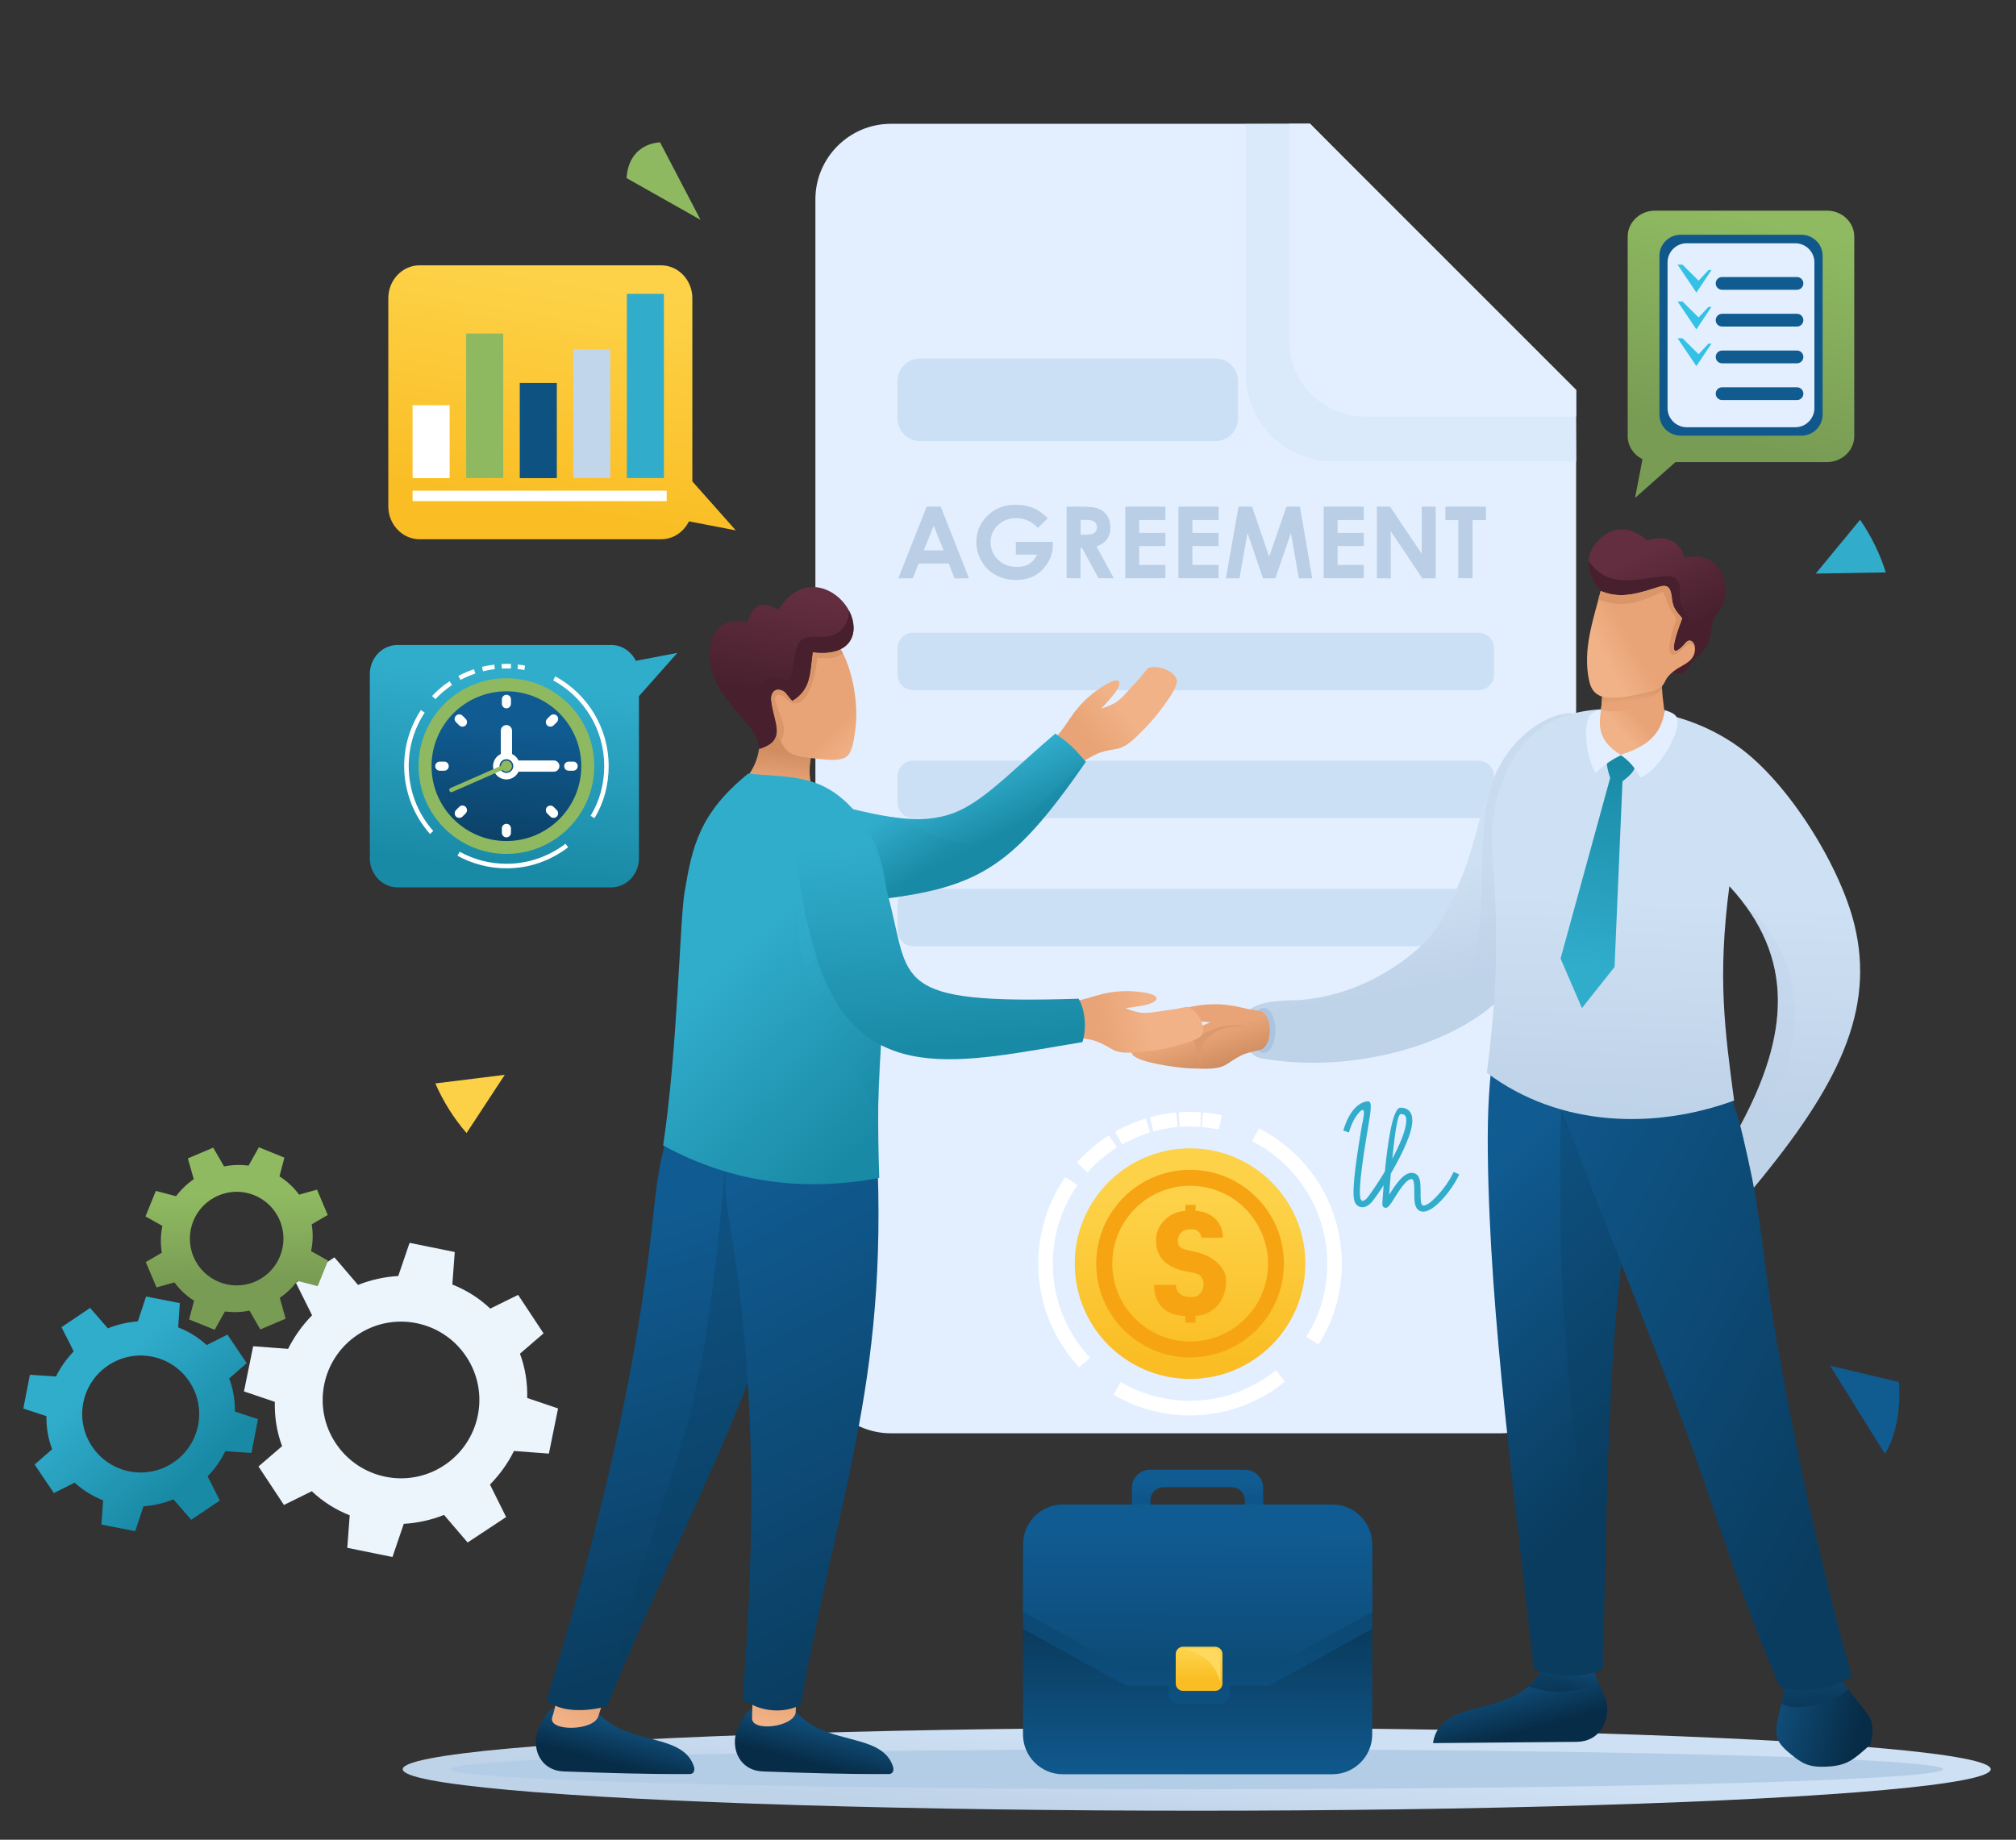 <svg xmlns="http://www.w3.org/2000/svg" xmlns:xlink="http://www.w3.org/1999/xlink" id="Layer_1" x="0px" y="0px" viewBox="0 0 2084 1902" style="enable-background:new 0 0 2084 1902;" xml:space="preserve"><rect x="0" y="0" width="2084" height="1902" fill="#333333" stroke="none"/><style type="text/css">	.st0{fill-rule:evenodd;clip-rule:evenodd;fill:#E3EFFF;}	.st1{fill-rule:evenodd;clip-rule:evenodd;fill:#DAEAFA;}	.st2{fill-rule:evenodd;clip-rule:evenodd;fill:#CCE0F5;}	.st3{fill-rule:evenodd;clip-rule:evenodd;fill:#BACFE5;}	.st4{fill-rule:evenodd;clip-rule:evenodd;fill:#31ACCB;}	.st5{fill-rule:evenodd;clip-rule:evenodd;fill:url(#SVGID_1_);}	.st6{fill-rule:evenodd;clip-rule:evenodd;fill:#ECF4FC;}	.st7{fill-rule:evenodd;clip-rule:evenodd;fill:url(#SVGID_00000155105558808711447540000017952563746177301893_);}	.st8{fill-rule:evenodd;clip-rule:evenodd;fill:url(#SVGID_00000140009686519738846150000004057698776771743630_);}	.st9{fill-rule:evenodd;clip-rule:evenodd;fill:#FFFFFF;}	.st10{fill-rule:evenodd;clip-rule:evenodd;fill:#8EB961;}	.st11{fill-rule:evenodd;clip-rule:evenodd;fill:#0E5281;}	.st12{fill-rule:evenodd;clip-rule:evenodd;fill:#C2D6EB;}	.st13{fill-rule:evenodd;clip-rule:evenodd;fill:url(#SVGID_00000086690783036739855090000017259222806584065433_);}	.st14{fill-rule:evenodd;clip-rule:evenodd;fill:#10588C;}	.st15{fill-rule:evenodd;clip-rule:evenodd;fill:#105B90;}	.st16{fill-rule:evenodd;clip-rule:evenodd;fill:#33C1E5;}	.st17{fill-rule:evenodd;clip-rule:evenodd;fill:url(#SVGID_00000015331557175060868750000009291806444524994492_);}	.st18{fill-rule:evenodd;clip-rule:evenodd;fill:#B4CDE7;}	.st19{fill-rule:evenodd;clip-rule:evenodd;fill:url(#SVGID_00000129188943497829310290000018273606955717140659_);}	.st20{opacity:0.35;fill-rule:evenodd;clip-rule:evenodd;fill:#BDD1E7;}	.st21{fill-rule:evenodd;clip-rule:evenodd;fill:#ACC4E0;}	.st22{fill-rule:evenodd;clip-rule:evenodd;fill:url(#SVGID_00000091697241919598820580000008186893669363538607_);}	.st23{fill-rule:evenodd;clip-rule:evenodd;fill:#DC996D;}	.st24{fill-rule:evenodd;clip-rule:evenodd;fill:url(#SVGID_00000155861844581378381200000012245451433927262113_);}	.st25{opacity:0.5;fill-rule:evenodd;clip-rule:evenodd;fill:url(#SVGID_00000055685818375213688640000001218955386162576561_);}	.st26{fill-rule:evenodd;clip-rule:evenodd;fill:url(#SVGID_00000103257027220522300370000004024153834972613284_);}	.st27{opacity:0.5;fill-rule:evenodd;clip-rule:evenodd;fill:url(#SVGID_00000131360737216798253110000004802475783405496489_);}	.st28{fill-rule:evenodd;clip-rule:evenodd;fill:url(#SVGID_00000111193263220887067970000016656368795946550703_);}	.st29{opacity:0.3;fill-rule:evenodd;clip-rule:evenodd;fill:#0A3C5F;}	.st30{fill-rule:evenodd;clip-rule:evenodd;fill:url(#SVGID_00000013158710116426083790000008982204594749621174_);}	.st31{fill-rule:evenodd;clip-rule:evenodd;fill:url(#SVGID_00000178916023073502301670000005690112950940039045_);}	.st32{fill-rule:evenodd;clip-rule:evenodd;fill:url(#SVGID_00000128463999353870040110000017688285529645568190_);}	.st33{fill-rule:evenodd;clip-rule:evenodd;fill:url(#SVGID_00000088119678586566166910000006895878754572389785_);}	.st34{fill-rule:evenodd;clip-rule:evenodd;fill:url(#SVGID_00000036955479201190788860000001174049695449963688_);}	.st35{fill-rule:evenodd;clip-rule:evenodd;fill:#48202D;}	.st36{fill-rule:evenodd;clip-rule:evenodd;fill:url(#SVGID_00000180352098460669251560000013727827740691789236_);}	.st37{fill-rule:evenodd;clip-rule:evenodd;fill:#DA9569;}	.st38{fill-rule:evenodd;clip-rule:evenodd;fill:url(#SVGID_00000098202964418268462950000014164123457529138324_);}	.st39{fill-rule:evenodd;clip-rule:evenodd;fill:url(#SVGID_00000104683290998844981200000005938876115145528497_);}	.st40{fill-rule:evenodd;clip-rule:evenodd;fill:url(#SVGID_00000125590795072407691630000010381418487293827496_);}	.st41{fill-rule:evenodd;clip-rule:evenodd;fill:url(#SVGID_00000101087804437341824140000015605757622518881971_);}	.st42{fill-rule:evenodd;clip-rule:evenodd;fill:url(#SVGID_00000063616102855734066140000004373575928616369579_);}	.st43{fill-rule:evenodd;clip-rule:evenodd;fill:url(#SVGID_00000180335718914499674000000000405166002199949712_);}	.st44{fill-rule:evenodd;clip-rule:evenodd;fill:url(#SVGID_00000047018302467967218860000009546377678596360892_);}	.st45{fill-rule:evenodd;clip-rule:evenodd;fill:url(#SVGID_00000060744375916096146470000000849975679377622461_);}	.st46{fill-rule:evenodd;clip-rule:evenodd;fill:url(#SVGID_00000109720630495037847670000006863343162594474123_);}	.st47{opacity:0.45;fill-rule:evenodd;clip-rule:evenodd;fill:url(#SVGID_00000029047010898526010800000015692598519029472700_);}	.st48{fill-rule:evenodd;clip-rule:evenodd;fill:url(#SVGID_00000156581115217568612080000006730148827203287172_);}	.st49{fill-rule:evenodd;clip-rule:evenodd;fill:url(#SVGID_00000025411566944261021260000013556112737949519500_);}	.st50{fill-rule:evenodd;clip-rule:evenodd;fill:url(#SVGID_00000114792070960043938570000016317378477779078801_);}	.st51{fill-rule:evenodd;clip-rule:evenodd;fill:url(#SVGID_00000165236865037588874130000009483947028389320631_);}	.st52{opacity:0.45;fill-rule:evenodd;clip-rule:evenodd;fill:url(#SVGID_00000125572843022135786380000016026791301607415208_);}	.st53{fill-rule:evenodd;clip-rule:evenodd;fill:url(#SVGID_00000074400810459185657180000011528354878503009154_);}	.st54{fill-rule:evenodd;clip-rule:evenodd;fill:url(#SVGID_00000027575876963894482710000002751685652512717481_);}	.st55{fill-rule:evenodd;clip-rule:evenodd;fill:url(#SVGID_00000052070789367764688740000002298081630429996167_);}	.st56{fill-rule:evenodd;clip-rule:evenodd;fill:url(#SVGID_00000111179803604886040140000017210779560127489966_);}	.st57{fill-rule:evenodd;clip-rule:evenodd;fill:url(#SVGID_00000086653379598113891210000017358064589271716483_);}	.st58{fill-rule:evenodd;clip-rule:evenodd;fill:#F7A413;}	.st59{fill-rule:evenodd;clip-rule:evenodd;fill:url(#SVGID_00000072252671554543627640000009222482402614878088_);}	.st60{opacity:0.5;fill-rule:evenodd;clip-rule:evenodd;fill:#0F578A;}	.st61{fill-rule:evenodd;clip-rule:evenodd;fill:url(#SVGID_00000090290931868000202900000003849441635516088733_);}	.st62{fill-rule:evenodd;clip-rule:evenodd;fill:url(#SVGID_00000026150523371427127240000011821242174005937574_);}	.st63{fill-rule:evenodd;clip-rule:evenodd;fill:url(#SVGID_00000121245830331412531280000000283323737702031493_);}	.st64{fill-rule:evenodd;clip-rule:evenodd;fill:#FFD85E;}	.st65{fill-rule:evenodd;clip-rule:evenodd;fill:#FCD148;}</style><g>	<g>		<g>			<g>				<path class="st0" d="M920.9,128h433.2l275.2,275.2v1000.6c0,42.8-35.2,78-78,78H920.9c-42.8,0-78-35.1-78-78V206     C842.9,163.1,878,128,920.9,128z"></path>				<path class="st1" d="M1629.4,476.9h-251.8c-49.5,0-89.9-40.5-89.9-89.9V128.2l66.6-0.2l274.4,280.3L1629.4,476.9z"></path>				<path class="st0" d="M1629.4,430.7h-218.5c-42.9,0-78-35.1-78-78V128.2V128h21.3l275.2,275.2V430.7z"></path>				<g>					<path class="st2" d="M950.9,370.7h305.7c12.7,0,23.1,10.4,23.1,23.1v39.1c0,12.7-10.4,23.1-23.1,23.1H950.9      c-12.7,0-23.1-10.4-23.1-23.1v-39.1C927.8,381.1,938.2,370.7,950.9,370.7z"></path>					<path class="st2" d="M943.9,654.1h584.5c8.9,0,16.1,7.3,16.1,16.1v27.3c0,8.9-7.3,16.1-16.1,16.1H943.9      c-8.9,0-16.1-7.3-16.1-16.1v-27.3C927.8,661.4,935,654.1,943.9,654.1z"></path>					<path class="st2" d="M943.9,786.4h584.5c8.9,0,16.1,7.3,16.1,16.1v27.3c0,8.9-7.3,16.1-16.1,16.1H943.9      c-8.9,0-16.1-7.3-16.1-16.1v-27.3C927.8,793.7,935,786.4,943.9,786.4z"></path>					<path class="st2" d="M943.9,918.8h584.5c8.9,0,16.1,7.3,16.1,16.1v27.3c0,8.9-7.3,16.1-16.1,16.1H943.9      c-8.9,0-16.1-7.3-16.1-16.1v-27.3C927.8,926,935,918.8,943.9,918.8z"></path>				</g>			</g>			<path class="st3" d="M957.9,523.8h14.6l29.2,74.1h-15l-5.9-15.3h-31.1l-6.1,15.3h-15L957.9,523.8L957.9,523.8z M965.2,543.5    L954.9,569h20.5L965.2,543.5L965.2,543.5z M1083.1,535.9l-10.2,9.8c-6.4-6.6-13.9-10-22.5-10c-7.5,0-13.7,2.4-18.8,7.2    c-5,4.8-7.6,10.7-7.6,17.6c0,7.1,2.6,13.2,7.8,18.2c5.2,5,11.7,7.4,19.4,7.4c5,0,9.2-1,12.6-3.1c3.4-2,6.2-5.2,8.3-9.6h-22v-13.2    h38.2l0.1,3.1c0,6.5-1.7,12.6-5.2,18.4c-3.5,5.8-7.9,10.2-13.4,13.3c-5.5,3-11.9,4.6-19.3,4.6c-7.9,0-14.9-1.7-21.1-5    c-6.2-3.4-11.1-8.1-14.7-14.3c-3.6-6.2-5.4-12.8-5.4-20c0-9.8,3.3-18.3,10-25.6c7.9-8.6,18.2-12.9,30.8-12.9    c6.6,0,12.8,1.2,18.6,3.6C1073.7,527.5,1078.4,531,1083.1,535.9L1083.1,535.9z M1102.7,523.8h15.4c8.4,0,14.4,0.7,17.9,2.2    c3.6,1.5,6.4,3.9,8.6,7.3c2.2,3.4,3.3,7.4,3.3,12c0,4.9-1.2,8.9-3.6,12.2c-2.4,3.3-6,5.8-10.8,7.4l17.9,32.9h-15.8l-17.1-31.4    h-1.5v31.4h-14.4V523.8L1102.7,523.8z M1117.1,552.8h4.6c4.7,0,7.8-0.6,9.6-1.8c1.7-1.2,2.6-3.1,2.6-5.9c0-1.6-0.4-3-1.3-4.2    c-0.9-1.2-2-2.1-3.5-2.6c-1.4-0.5-4.1-0.8-8-0.8h-4V552.8L1117.1,552.8z M1163.2,523.8h41.5v13.8h-27.1v13.3h27.1v13.6h-27.1    v19.5h27.1v13.8h-41.5V523.8L1163.2,523.8z M1218.2,523.8h41.5v13.8h-27.1v13.3h27.1v13.6h-27.1v19.5h27.1v13.8h-41.5V523.8    L1218.2,523.8z M1280.3,523.8h14l17.7,51.7l17.8-51.7h14l12.7,74.1h-13.9l-8.1-46.8l-16.1,46.8h-12.8l-16-46.8l-8.3,46.8h-14.1    L1280.3,523.8L1280.3,523.8z M1368.3,523.8h41.5v13.8h-27.1v13.3h27.1v13.6h-27.1v19.5h27.1v13.8h-41.5V523.8L1368.3,523.8z     M1423.3,523.8h13.7l32.7,48.7v-48.7h14.4v74.1h-13.8l-32.6-48.6v48.6h-14.4V523.8L1423.3,523.8z M1494.1,523.8h42v13.9h-13.9    v60.1h-14.7v-60.1h-13.4V523.8z"></path>			<path class="st4" d="M1388.6,1168.8c3-10,6.7-16.8,10.4-21.3c6.8-8.3,14-9.3,16.1-8.7c3.4,0.9,1.7,11.2-0.7,25.6    c-4.2,25.3-10.8,65-8,74.9c0.3,0.9,0.7,1.6,1.1,1.9c0.2,0.2,0.5,0.3,0.7,0.3c0.3,0.1,0.7,0,1.1-0.1c1.4-0.4,3.1-1.7,4.8-3.9    c4.8-6.4,11.2-15.9,17.5-26.4c2.8-28.7,7.9-65.7,16-65.9c2.3,0,4.3,0.3,6,1.1c4.9,2.2,6.7,7.1,6.3,13.7    c-0.3,5.6-2.3,12.5-5.4,20.1c-4.2,10.5-10.4,22.4-16.8,33.3c-0.7,8.5-1.3,16.2-1.7,21.8c6.1-9.7,15.1-23.7,24.2-22.6    c8.4,0.9,8.3,10.5,8.3,20c0,6.4,0,12.8,2.2,13.6c2.8,1,8.1-2.8,13.6-8.5c7.5-7.6,14.9-18.2,18.3-26.1l5.8,2.5    c-3.7,8.6-11.6,20-19.6,28.1c-7.2,7.3-14.7,11.9-20.3,10c-6.6-2.3-6.6-11-6.5-19.6c0-6.6,0-13.3-2.6-13.6    c-5.4-0.6-13.5,12.4-18.7,20.8c-3.3,5.2-5.7,9.1-8.4,8.9c-2.4-0.2-3.6-1.8-3.3-5.3l0.2-3.2c0.2-3.4,0.6-8.5,1.1-14.8    c-4.1,6.3-8,11.9-11.2,16.1c-2.6,3.4-5.5,5.4-8.1,6.2c-1.4,0.4-2.7,0.5-4,0.3c-1.3-0.2-2.5-0.7-3.6-1.5c-1.6-1.2-2.8-3-3.4-5.2    c-3.2-11.2,3.5-51.8,7.8-77.7c0.8-4.5,6.3-24.7-4.2-11.9c-3.2,3.9-6.5,9.9-9.2,19.1L1388.6,1168.8L1388.6,1168.8z M1439.3,1197.9    c3.6-6.8,6.9-13.7,9.5-20.1c2.8-7,4.6-13.3,4.9-18.1c0.2-3.8-0.5-6.5-2.6-7.4c-0.8-0.4-1.9-0.6-3.2-0.5    C1444.6,1151.8,1441.5,1174.8,1439.3,1197.9z"></path>		</g>		<g>			<linearGradient id="SVGID_1_" gradientUnits="userSpaceOnUse" x1="103.998" y1="1418.351" x2="202.785" y2="1522.191">				<stop offset="0" style="stop-color:#31ADCC"></stop>				<stop offset="1" style="stop-color:#198AA6"></stop>			</linearGradient>			<path class="st5" d="M76.2,1397.1l-12.6-25l29.5-19.9l18.4,21.1c10.1-4.1,20.6-6.4,31-7.2l8.5-25.7l34.9,6.8l-1.7,25.1    c10.8,4.2,20.8,10.3,29.4,18.3l21.5-10.8l19.9,29.5l-18.1,15.8c4.2,11,6.1,22.6,5.9,34.2l23.9,7.9l-6.8,34.9l-27-1.8    c-4.6,9.4-10.7,18.2-18.3,26l12.6,25l-29.5,19.9l-18.4-21.1c-10.1,4.1-20.6,6.4-31,7.2l-8.5,25.7l-34.9-6.8l1.7-25.1    c-10.8-4.2-20.8-10.3-29.4-18.3l-21.5,10.8l-19.9-29.5l18.1-15.8c-4.2-11-6.1-22.6-5.9-34.2l-23.9-7.9l6.8-34.9l27,1.8    C62.5,1413.7,68.7,1404.9,76.2,1397.1L76.2,1397.1z M111.7,1411.7c-27.7,18.6-35.1,56.2-16.4,83.9c18.6,27.7,56.2,35.1,83.9,16.4    c27.7-18.6,35.1-56.2,16.4-83.9C177,1400.4,139.4,1393.1,111.7,1411.7z"></path>			<path class="st6" d="M322.6,1359.8l-16.7-33.6l39.8-26.3l24.4,28.5c13.6-5.4,27.6-8.4,41.6-9.2l11.7-34.3l46.7,9.5l-2.5,33.6    c14.4,5.7,27.7,14,39.2,24.9l28.8-14.2l26.3,39.8l-24.4,21c5.5,14.8,7.9,30.3,7.5,45.8l31.9,10.8l-9.5,46.7l-36.1-2.7    c-6.2,12.6-14.6,24.3-24.8,34.7l16.7,33.6l-39.8,26.3l-24.4-28.5c-13.6,5.4-27.6,8.4-41.6,9.2l-11.7,34.3l-46.7-9.5l2.5-33.6    c-14.4-5.7-27.7-14-39.2-24.9l-28.8,14.2l-26.3-39.8l24.4-21c-5.5-14.8-7.9-30.3-7.5-45.8l-31.9-10.8l9.5-46.7l36.1,2.7    C304.1,1382,312.4,1370.2,322.6,1359.8L322.6,1359.8z M369.9,1379.8c-37.3,24.7-47.6,74.9-22.9,112.2    c24.7,37.3,74.9,47.6,112.2,22.9c37.3-24.7,47.6-74.9,22.9-112.2C457.5,1365.4,407.2,1355.1,369.9,1379.8z"></path>							<linearGradient id="SVGID_00000011020858259691837100000001564183457582750597_" gradientUnits="userSpaceOnUse" x1="243.834" y1="1235.669" x2="245.53" y2="1324.603">				<stop offset="0" style="stop-color:#8FBA61"></stop>				<stop offset="1" style="stop-color:#799C54"></stop>			</linearGradient>			<path style="fill-rule:evenodd;clip-rule:evenodd;fill:url(#SVGID_00000011020858259691837100000001564183457582750597_);" d="    M200.3,1219.1l-6.1-21.5l26.2-11.1l11.2,19.4c8.5-1.7,17.1-1.9,25.4-0.9l10.6-18.9l26.4,10.7l-5.1,19.4    c7.8,4.9,14.7,11.3,20.3,18.9l18.5-5.2l11.1,26.2l-16.6,9.7c1.6,9.3,1.3,18.7-0.6,27.7l17.5,9.8l-10.7,26.4l-20.9-5.5    c-5,6.7-11.2,12.7-18.3,17.6l6.1,21.5l-26.2,11.1l-11.2-19.4c-8.5,1.7-17.1,1.9-25.4,0.9l-10.6,18.9l-26.4-10.7l5.1-19.4    c-7.8-4.9-14.7-11.3-20.3-18.9l-18.5,5.2l-11.1-26.2l16.6-9.7c-1.6-9.3-1.3-18.7,0.6-27.7l-17.5-9.8l10.7-26.4l20.9,5.5    C186.9,1230.1,193.1,1224.1,200.3,1219.1L200.3,1219.1z M225.8,1236c-24.6,10.4-36.1,38.8-25.7,63.4    c10.4,24.6,38.8,36.1,63.4,25.7c24.6-10.4,36.1-38.8,25.7-63.4C278.8,1237,250.4,1225.5,225.8,1236z"></path>		</g>		<g>							<linearGradient id="SVGID_00000063603075618237456950000000332397051238396863_" gradientUnits="userSpaceOnUse" x1="604.637" y1="292.206" x2="561.863" y2="535.114">				<stop offset="0" style="stop-color:#FDD248"></stop>				<stop offset="1" style="stop-color:#FABD23"></stop>			</linearGradient>			<path style="fill-rule:evenodd;clip-rule:evenodd;fill:url(#SVGID_00000063603075618237456950000000332397051238396863_);" d="    M433.7,274.3h249.7c17.8,0,32.3,15.3,32.3,34v189.4l44.9,50.6l-48.4-9.3c-5.4,11-16.3,18.5-28.7,18.5H433.7    c-17.8,0-32.3-15.3-32.3-34V308.3C401.4,289.6,415.9,274.3,433.7,274.3z"></path>			<g>				<g>					<g>						<rect x="426.5" y="418.9" class="st9" width="38.3" height="75.4"></rect>						<rect x="481.9" y="344.8" class="st10" width="38.3" height="149.4"></rect>						<rect x="537.3" y="395.9" class="st11" width="38.3" height="98.4"></rect>						<rect x="592.6" y="361.2" class="st12" width="38.3" height="133"></rect>					</g>					<rect x="648" y="303.8" class="st4" width="38.3" height="190.4"></rect>				</g>				<path class="st9" d="M426.5,507.3c87.6,0,175.1,0,262.7,0v10.8c-87.6,0-175.1,0-262.7,0V507.3z"></path>			</g>		</g>		<g>							<linearGradient id="SVGID_00000070805052217063799820000010540242707397806743_" gradientUnits="userSpaceOnUse" x1="1826.833" y1="229.505" x2="1775.65" y2="452.755">				<stop offset="0" style="stop-color:#8FBA61"></stop>				<stop offset="1" style="stop-color:#799C54"></stop>			</linearGradient>			<path style="fill-rule:evenodd;clip-rule:evenodd;fill:url(#SVGID_00000070805052217063799820000010540242707397806743_);" d="    M1916.8,244.5V451c0,14.7-12.7,26.7-28.1,26.7h-156.7l-41.8,37.1l7.7-40.1c-9.1-4.4-15.3-13.4-15.3-23.8V244.5    c0-14.7,12.7-26.7,28.1-26.7h178C1904.2,217.8,1916.8,229.8,1916.8,244.5z"></path>			<g>				<path class="st14" d="M1737.4,242.7h124.7c6,0,11.5,2.4,15.5,6.3l0,0c4,3.9,6.5,9.3,6.5,15.3v164.5c0,5.9-2.5,11.3-6.5,15.3l0,0     c-4,3.9-9.5,6.3-15.5,6.3h-124.7c-6,0-11.5-2.4-15.5-6.3l0,0c-4-3.9-6.5-9.3-6.5-15.3V264.3c0-5.9,2.5-11.3,6.5-15.3l0,0     C1725.8,245.1,1731.3,242.7,1737.4,242.7z"></path>				<path class="st0" d="M1743.6,251.5h112.2c5.4,0,10.4,2.2,14,5.8l0,0c3.6,3.6,5.8,8.5,5.8,14v150.6c0,5.4-2.2,10.4-5.8,14l0,0     c-3.6,3.6-8.5,5.8-14,5.8h-112.2c-5.4,0-10.4-2.2-14-5.8l0,0c-3.6-3.6-5.8-8.5-5.8-14V271.3c0-5.4,2.2-10.4,5.8-14l0,0     C1733.2,253.7,1738.2,251.5,1743.6,251.5z"></path>				<path class="st15" d="M1780.2,299.6c-3.6,0-6.6-2.9-6.6-6.6c0-3.6,2.9-6.6,6.6-6.6h77.4c3.6,0,6.6,2.9,6.6,6.6     c0,3.6-2.9,6.6-6.6,6.6H1780.2z"></path>				<polygon class="st16" points="1739.2,273.6 1755.9,290.2 1766.1,279.2 1769.2,279.2 1753.6,302.5 1734.2,273.6     "></polygon>				<path class="st15" d="M1780.2,337.6c-3.6,0-6.6-2.9-6.6-6.6c0-3.6,2.9-6.6,6.6-6.6h77.4c3.6,0,6.6,2.9,6.6,6.6     c0,3.6-2.9,6.6-6.6,6.6H1780.2z"></path>				<path class="st15" d="M1780.2,375.6c-3.6,0-6.6-2.9-6.6-6.6c0-3.6,2.9-6.6,6.6-6.6h77.4c3.6,0,6.6,2.9,6.6,6.6     c0,3.6-2.9,6.6-6.6,6.6H1780.2z"></path>				<path class="st15" d="M1780.2,413.6c-3.6,0-6.6-2.9-6.6-6.6c0-3.6,2.9-6.6,6.6-6.6h77.4c3.6,0,6.6,2.9,6.6,6.6     c0,3.6-2.9,6.6-6.6,6.6H1780.2z"></path>				<polygon class="st16" points="1739.2,311.7 1755.9,328.2 1766.1,317.3 1769.2,317.3 1753.6,340.5 1734.2,311.7     "></polygon>				<polygon class="st16" points="1739.2,349.7 1755.9,366.2 1766.1,355.3 1769.2,355.3 1753.6,378.5 1734.2,349.7     "></polygon>			</g>		</g>		<g>							<linearGradient id="SVGID_00000034793792656249854690000009208751711830752903_" gradientUnits="userSpaceOnUse" x1="1230.36" y1="1895.867" x2="1239.113" y2="1808.876">				<stop offset="0" style="stop-color:#BED2E8"></stop>				<stop offset="1" style="stop-color:#CEE0F3"></stop>			</linearGradient>							<ellipse style="fill-rule:evenodd;clip-rule:evenodd;fill:url(#SVGID_00000034793792656249854690000009208751711830752903_);" cx="1237.1" cy="1829.1" rx="820.8" ry="42.9"></ellipse>			<ellipse class="st18" cx="1237.1" cy="1829.1" rx="771.5" ry="20.7"></ellipse>		</g>		<g>			<g>				<g>											<linearGradient id="SVGID_00000016034528937079571810000001853449012512095388_" gradientUnits="userSpaceOnUse" x1="1478.931" y1="1022.375" x2="1459.141" y2="902.74">						<stop offset="0" style="stop-color:#BED2E8"></stop>						<stop offset="1" style="stop-color:#CEE0F3"></stop>					</linearGradient>					<path style="fill-rule:evenodd;clip-rule:evenodd;fill:url(#SVGID_00000016034528937079571810000001853449012512095388_);" d="      M1617.2,832.3c-15.2,89.3-19.8,156.3-68.4,201.9c-50.7,47.5-145,71-222.6,63c-7.1-0.7-14.5-1.7-22.1-3      c-14.5-2.4-21.1-20.8-19.3-35.6c1.7-13.5,8.8-23.7,50.4-24.4c49.4-0.9,99.3-24,134.2-56.7c20.2-18.6,28.7-40.7,40.6-68.4      c24.1-56.1,21.8-116.8,73-155.4c17.4-13.1,35.5-18.2,46-15.5C1645.7,742.5,1625,786.5,1617.2,832.3z"></path>					<path class="st20" d="M1617.2,832.3c-15.2,89.3-19.8,156.3-68.4,201.9c-44.7,41.9-123.4,65.2-194.7,64.5      c113.2-18.9,163.4-75.3,172.5-121.8c12.1-61.9-4.7-137.4,25.7-188.8c7.5-12.7,17.3-24.4,30.8-34.6c17.4-13.1,35.5-18.2,46-15.5      C1645.7,742.5,1625,786.5,1617.2,832.3z"></path>				</g>				<g>					<path class="st21" d="M1306.5,1042c6.6,0,11.9,10.4,11.9,23.3s-5.3,23.3-11.9,23.3c-6.6,0-11.9-10.4-11.9-23.3      S1299.9,1042,1306.5,1042z"></path>											<linearGradient id="SVGID_00000132781743621250878980000010482057575117630084_" gradientUnits="userSpaceOnUse" x1="1251.647" y1="1105.618" x2="1240.321" y2="1071.333">						<stop offset="0" style="stop-color:#CF8D61"></stop>						<stop offset="1" style="stop-color:#E8A476"></stop>					</linearGradient>					<path style="fill-rule:evenodd;clip-rule:evenodd;fill:url(#SVGID_00000132781743621250878980000010482057575117630084_);" d="      M1301.5,1045c-7.1-1.1-8.7-1.1-18.7-3.5c-20.7-5-38.5-3.7-53.3-0.2c-18.2,4.2-15.9,11.4,3.6,13.9c5.6,0.7,11,1.1,17.9,1.6      c-19.1,9.5-24.8,6.1-47.3,4.8c-9.3-0.5-18.4-2.5-19.4-2.1c-10.1,3.9-19.2,22.7-13.5,30.9c5.7,8.2,47.5,13.7,58.9,14.1      c20.1,0.8,30.5,1.1,39.3-4.8c16.8-11.2,17.7-10.3,33.6-14.3C1315.9,1082.1,1316.5,1047.3,1301.5,1045z"></path>					<path class="st23" d="M1229.1,1064.8c6.5,13.7,7.6,18.3,11.3,33.1l3.8-20.4c13.6-15.5,25.5-15.5,45.1-17      c-20.5-2.1-31.4,0.7-49.7,10.6l-7.9-7.2L1229.1,1064.8z"></path>				</g>			</g>			<g>				<g>											<linearGradient id="SVGID_00000031924392260736681360000017600464587577402248_" gradientUnits="userSpaceOnUse" x1="1921.158" y1="1786.923" x2="1835.904" y2="1767.592">						<stop offset="0" style="stop-color:#072C47"></stop>						<stop offset="1" style="stop-color:#104E7A"></stop>					</linearGradient>					<path style="fill-rule:evenodd;clip-rule:evenodd;fill:url(#SVGID_00000031924392260736681360000017600464587577402248_);" d="      M1933.4,1803.8c-17.6,15.4-23.5,21.8-46.3,22.7c-18.5,0.7-24.9-4.1-35.5-12.6c-11.8-9.5-15.5-15.5-15.4-24      c0.1-16.4,8.4-31.3,9.3-51.9l37.3,1.7l16.1-7.5c7.2,9.5,22.5,26.9,33.3,42.3C1937.4,1782,1935.7,1795.7,1933.4,1803.8z"></path>											<linearGradient id="SVGID_00000167385812766769827700000016271663773849579688_" gradientUnits="userSpaceOnUse" x1="1866.32" y1="1768.369" x2="1883.361" y2="1729.898">						<stop offset="0" style="stop-color:#072C47"></stop>						<stop offset="1" style="stop-color:#104E7A"></stop>					</linearGradient>											<path style="opacity:0.5;fill-rule:evenodd;clip-rule:evenodd;fill:url(#SVGID_00000167385812766769827700000016271663773849579688_);" d="      M1841.8,1760.9c1.8-7,3.4-14.4,3.7-22.8l37.3,1.7l16.1-7.5c2.8,3.7,6.9,8.7,11.5,14.3C1895.8,1762,1851.2,1770.6,1841.8,1760.9      z"></path>				</g>				<g>											<linearGradient id="SVGID_00000091710187729671982450000008743775754810144182_" gradientUnits="userSpaceOnUse" x1="1573.499" y1="1790.31" x2="1560.956" y2="1743.473">						<stop offset="0" style="stop-color:#072C47"></stop>						<stop offset="1" style="stop-color:#104E7A"></stop>					</linearGradient>					<path style="fill-rule:evenodd;clip-rule:evenodd;fill:url(#SVGID_00000091710187729671982450000008743775754810144182_);" d="      M1647.3,1724.2c3.1,15.2,12.3,26.8,13.8,37.9c2.5,19.2-8.6,38.5-31.3,38.7l-148.5,1.3c7.9-50.7,87.3-22.6,113.9-78.9l34.6,1.9      L1647.3,1724.2z"></path>											<linearGradient id="SVGID_00000106827837875252795800000003360700783489376176_" gradientUnits="userSpaceOnUse" x1="1613.49" y1="1744.729" x2="1631.381" y2="1714.447">						<stop offset="0" style="stop-color:#072C47"></stop>						<stop offset="1" style="stop-color:#104E7A"></stop>					</linearGradient>											<path style="opacity:0.5;fill-rule:evenodd;clip-rule:evenodd;fill:url(#SVGID_00000106827837875252795800000003360700783489376176_);" d="      M1647.3,1724.2c1,5,2.7,9.5,4.5,13.8c-13.9,9.7-40.8,16.2-71.9,5.5c6-5.2,11.2-11.8,15.3-20.3l34.6,1.9L1647.3,1724.2z"></path>				</g>				<g>											<linearGradient id="SVGID_00000077282931213359516000000015178165037070973345_" gradientUnits="userSpaceOnUse" x1="1506.897" y1="1244.789" x2="1730.854" y2="1474.162">						<stop offset="0" style="stop-color:#105B91"></stop>						<stop offset="1" style="stop-color:#0A3C5F"></stop>					</linearGradient>					<path style="fill-rule:evenodd;clip-rule:evenodd;fill:url(#SVGID_00000077282931213359516000000015178165037070973345_);" d="      M1545.5,1076.5c-6.1,36.4-8,71.1-7.5,116.4c1.9,170.1,29.3,362.8,47.5,532.7c24.3,9.3,50.9,8.8,71.1,0.5      c2.9-98.4,4-199.8,9.1-297c6.5-122.5,21.9-218.3,49.8-371l-114.9-3.9L1545.5,1076.5z"></path>					<path class="st29" d="M1618.6,1076.5c-6.1,36.4-6.1,141.2-5.6,186.5c1.7,151.7,24.9,312.9,43.6,463.1c2.9-98.4,4-199.8,9.1-297      c5.7-107.3,18.2-194.1,40-316.6L1618.6,1076.5z"></path>				</g>									<linearGradient id="SVGID_00000020388618734773348230000018191564944635164335_" gradientUnits="userSpaceOnUse" x1="1473.501" y1="1231.07" x2="1942.863" y2="1493.003">					<stop offset="0" style="stop-color:#105B91"></stop>					<stop offset="1" style="stop-color:#0A3C5F"></stop>				</linearGradient>				<path style="fill-rule:evenodd;clip-rule:evenodd;fill:url(#SVGID_00000020388618734773348230000018191564944635164335_);" d="     M1772.9,1089.2c9.1,27.5,21.1,48.3,33.6,104.6c13.6,61.2,17.5,118.8,27.7,178.3c20,116.6,45,234.6,79.9,360.8     c-20.2,16.8-59.6,16.8-74,11.7c-43-97.9-69.5-193.5-107.4-292.8c-51.9-136.1-108.6-272.3-153.6-401.6L1772.9,1089.2z"></path>			</g>			<g>									<linearGradient id="SVGID_00000030467276738825555280000007676801349367890355_" gradientUnits="userSpaceOnUse" x1="1723.478" y1="1154.908" x2="1732.584" y2="931.252">					<stop offset="0" style="stop-color:#BED2E8"></stop>					<stop offset="1" style="stop-color:#CEE0F3"></stop>				</linearGradient>				<path style="fill-rule:evenodd;clip-rule:evenodd;fill:url(#SVGID_00000030467276738825555280000007676801349367890355_);" d="     M1799,1163.7c50-92.8,57.4-173.5-11.3-247.5c-12.4,94.3-4.7,148.8,4.9,221.6c-81.1,29.7-179.9,28.2-255.6-28.7     c10.8-84.5,12.3-144.5,5.5-229.6c-2.4-30.3,4.7-61.1,15.9-84.1c25-51.2,67.6-68,138.3-61c33.4,3.3,69.6,15.5,100.5,37.7     c51.8,37.3,104.7,123,119.6,183.2c22,89-16.3,167.5-103.7,272.4C1811.3,1216.8,1802.3,1176.1,1799,1163.7z"></path>				<path class="st20" d="M1799,1163.7c46.4-86.1,56.1-161.8,2.3-231.4l0-0.6c62.8,59.8,71.3,124.7,23.4,235.2     c1,16.9,1.2,31.5,0.9,45.4c-4.1,5.1-8.3,10.2-12.6,15.4C1811.3,1216.8,1802.3,1176.1,1799,1163.7z"></path>			</g>			<g>				<g>											<linearGradient id="SVGID_00000080199006989071866800000009004916520075379849_" gradientUnits="userSpaceOnUse" x1="1687.339" y1="735.044" x2="1670.379" y2="749.7">						<stop offset="0" style="stop-color:#E8A476"></stop>						<stop offset="1" style="stop-color:#F1B287"></stop>					</linearGradient>					<path style="fill-rule:evenodd;clip-rule:evenodd;fill:url(#SVGID_00000080199006989071866800000009004916520075379849_);" d="      M1717.3,699.3c0.8,15.3,1.6,27.1,4.4,42.1c-6.6,23.2-27,41.9-48.5,39c-18.5-2.5-24.6-31.1-18.2-46.6c0.9-7.5,1.2-13.9,1.5-21.4      l46.7-13.6L1717.3,699.3z"></path>											<linearGradient id="SVGID_00000073688874052374070720000016571707992321707446_" gradientUnits="userSpaceOnUse" x1="1685.55" y1="711.287" x2="1687.024" y2="724.544">						<stop offset="0" style="stop-color:#CF8D61"></stop>						<stop offset="1" style="stop-color:#E8A476"></stop>					</linearGradient>					<path style="fill-rule:evenodd;clip-rule:evenodd;fill:url(#SVGID_00000073688874052374070720000016571707992321707446_);" d="      M1717.3,699.3c0.2,4.5,0.5,8.6,0.8,12.7c-20,22.3-46.4,25.9-63.1,21.9c0.9-7.5,1.2-13.9,1.5-21.4l46.7-13.6L1717.3,699.3z"></path>				</g>				<g>											<linearGradient id="SVGID_00000003808281547416290240000000249932034952178104_" gradientUnits="userSpaceOnUse" x1="1700.522" y1="570.489" x2="1740.198" y2="650.816">						<stop offset="0" style="stop-color:#632E40"></stop>						<stop offset="1" style="stop-color:#48202D"></stop>					</linearGradient>					<path style="fill-rule:evenodd;clip-rule:evenodd;fill:url(#SVGID_00000003808281547416290240000000249932034952178104_);" d="      M1727.3,694.2c11.4,4.4,15.1,1,19.4-6.3c4.4-7.6,3.7-5.4,9.9-10.7c3-2.6,5.2-5.2,6.9-8c5.7-9.3,4.6-15.8,6.3-23.4      c2-9.5,6.8-12.4,9.7-18.2c13.9-28.4-6.9-59.3-37.6-50.8c-6.7-20.2-22.7-23.5-39-17.9c-15.2-13.6-31.8-15.5-45.9-4.4      c-27.4,21.6-11.1,51.3,3.1,61.1l42.7,44.3L1727.3,694.2z"></path>					<path class="st35" d="M1727.3,694.2c11.4,4.4,15.1,1,19.4-6.3c4.4-7.6,3.7-5.4,9.9-10.7c3-2.6,5.2-5.2,6.9-8      c5.7-9.3,4.6-15.8,6.3-23.4l0.1-0.3c-9.7,11.2-25.7,10.7-23.9-7.3c-6.6-7.5-10.1-16.1-9.5-25.1c0.8-11.5-2.8-18.6-16-17.4      c-30.6,2.8-57.3,13.5-78.3-15.6c-0.9,15,8.9,29.2,17.8,35.4l42.7,44.3L1727.3,694.2z"></path>					<g>													<linearGradient id="SVGID_00000012460559365904468060000004944921635441462462_" gradientUnits="userSpaceOnUse" x1="1685.364" y1="661.121" x2="1657.583" y2="676.454">							<stop offset="0" style="stop-color:#E8A476"></stop>							<stop offset="1" style="stop-color:#F1B287"></stop>						</linearGradient>													<path style="fill-rule:evenodd;clip-rule:evenodd;fill:url(#SVGID_00000012460559365904468060000004944921635441462462_);" d="       M1654.7,611c-7.9,30.1-18.6,60.4-12.2,91.7c2.3,11.4,7.9,19.2,25,18.8c11.9-0.3,24.7-3.3,36.1-5.6       c17.3-3.5,16.1-10.4,19.9-15.4c1.5-2,3.7-4.2,6.7-6.6c7.7-6.2,19.1-8.7,21.5-19.1c2.2-9.6-4.1-16.1-9.1-10.2       c-6.9,8.3-21.7,21.6-3.6-25.4c-8.3-9.2-9.7-12.5-10.7-20.9c-1-8.3-2.6-14.9-12.8-11.7C1694.4,613.1,1676.1,619.9,1654.7,611z"></path>						<path class="st37" d="M1654.7,611c-0.8,2.9-1.6,5.9-2.4,8.8c28.7,10.7,46,0.4,67.1-8c4.6,12.9,5.7,16.6,13.6,27.8       c-0.9,3.3-7.9,21.4-7.3,31.1c0.5,7.9,4.7,7.5,9.9,3.8c3.5-2.5,12.5-15,16.3-5.3c-0.7-6.3-5.5-9.4-9.4-4.7       c-6.9,8.3-21.7,21.6-3.6-25.4c-8.3-9.2-9.7-12.5-10.7-20.9c-1-8.3-2.6-14.9-12.8-11.7C1694.4,613.1,1676.1,619.9,1654.7,611z"></path>					</g>				</g>			</g>			<g>									<linearGradient id="SVGID_00000073690862193293285660000016548899075020937885_" gradientUnits="userSpaceOnUse" x1="1640.096" y1="1002.642" x2="1670.012" y2="789.844">					<stop offset="0" style="stop-color:#31ADCC"></stop>					<stop offset="1" style="stop-color:#198AA6"></stop>				</linearGradient>				<path style="fill-rule:evenodd;clip-rule:evenodd;fill:url(#SVGID_00000073690862193293285660000016548899075020937885_);" d="     M1677.2,807.8l-8.2,191.9l-33.7,42.5l-22.1-51.2l51.3-186.8c-5.3-15.7-3.6-19.3-0.5-21.6c3.6-2.7,0.1-3,11.9-1.6     c7.8,0.9,15.7,1.7,14.6,10.2C1689.7,797.7,1684.1,802.3,1677.2,807.8z"></path>				<path class="st0" d="M1720.9,734.1c6.7,2.2,11.8,4.5,12.9,8.8c4.1,14.9-21.6,56.9-38.4,60.8c-5.6-10.5-10.5-16.4-20.4-23.4     C1702.8,772.2,1717.9,758.6,1720.9,734.1z"></path>				<path class="st0" d="M1655.1,733.9c-5.4,0.5-10.2,3.9-11,4.9c-7.1,7.9-6.1,41.4,5.3,60.5c9.7-9.5,17.9-14.6,26.5-18.6     C1651.1,765.8,1652.6,749.2,1655.1,733.9z"></path>			</g>			<g>				<g>											<linearGradient id="SVGID_00000171705669814926323640000002851652431317808009_" gradientUnits="userSpaceOnUse" x1="633.281" y1="1823.321" x2="643.782" y2="1783.29">						<stop offset="0" style="stop-color:#072C47"></stop>						<stop offset="1" style="stop-color:#104E7A"></stop>					</linearGradient>					<path style="fill-rule:evenodd;clip-rule:evenodd;fill:url(#SVGID_00000171705669814926323640000002851652431317808009_);" d="      M564.3,1773.2c-5.1,7.5-9.2,15.9-10.1,22.9c-2.3,17.6,7.9,34.6,28.7,35.3c45.2,1.6,84.9,2.9,129.8,2.7c6.1,0,5.2-6.1,4.7-7.6      c-11.1-34.7-66.4-22.3-96.5-53C606.5,1758.8,575.1,1757.2,564.3,1773.2z"></path>											<linearGradient id="SVGID_00000173144019522081925300000018305641361108220299_" gradientUnits="userSpaceOnUse" x1="601.122" y1="1751.522" x2="586.131" y2="1781.731">						<stop offset="0" style="stop-color:#E8A476"></stop>						<stop offset="1" style="stop-color:#F1B287"></stop>					</linearGradient>					<path style="fill-rule:evenodd;clip-rule:evenodd;fill:url(#SVGID_00000173144019522081925300000018305641361108220299_);" d="      M638.9,1719.4c-5.3,16.8-15.3,37.4-20.3,54.8c-4.5,15.7-52.8,16.2-47.7,1c4.4-13.4,5.6-27.8,10-41L638.9,1719.4z"></path>				</g>				<g>											<linearGradient id="SVGID_00000160870803438707416650000008997303466795843733_" gradientUnits="userSpaceOnUse" x1="649.756" y1="1269.391" x2="779.665" y2="1690.871">						<stop offset="0" style="stop-color:#105B91"></stop>						<stop offset="1" style="stop-color:#0A3C5F"></stop>					</linearGradient>					<path style="fill-rule:evenodd;clip-rule:evenodd;fill:url(#SVGID_00000160870803438707416650000008997303466795843733_);" d="      M706.1,1131.2c-22.8,49.7-26.7,85.9-31.4,130.3c-17.3,163-58.5,331.9-109.6,495.8c13.9,14.4,44.9,11.7,62.3,6.7      c96.3-233.9,177.4-353,221.5-610.7L706.1,1131.2z"></path>					<path class="st29" d="M758.4,1121c-13.6,124.2-19.2,241.1-46.8,347.4c-17.6,67.8-55.3,152.7-84.2,295.6      c96.3-233.9,177.4-353,221.5-610.7L758.4,1121z"></path>				</g>			</g>			<g>				<g>											<linearGradient id="SVGID_00000030445414732434849030000001005064202640821162_" gradientUnits="userSpaceOnUse" x1="839.069" y1="1823.321" x2="849.571" y2="1783.29">						<stop offset="0" style="stop-color:#072C47"></stop>						<stop offset="1" style="stop-color:#104E7A"></stop>					</linearGradient>					<path style="fill-rule:evenodd;clip-rule:evenodd;fill:url(#SVGID_00000030445414732434849030000001005064202640821162_);" d="      M770.1,1773.2c-5.1,7.5-9.1,15.9-10.1,22.9c-2.3,17.6,7.9,34.6,28.7,35.3c45.2,1.6,84.9,2.9,129.8,2.7c6.1,0,5.2-6.1,4.7-7.6      c-11.1-34.7-66.4-22.3-96.5-53C812.3,1758.8,780.9,1757.2,770.1,1773.2z"></path>											<linearGradient id="SVGID_00000121973661147426849160000007211393448746608540_" gradientUnits="userSpaceOnUse" x1="800.957" y1="1750.626" x2="793.779" y2="1780.717">						<stop offset="0" style="stop-color:#E8A476"></stop>						<stop offset="1" style="stop-color:#F1B287"></stop>					</linearGradient>					<path style="fill-rule:evenodd;clip-rule:evenodd;fill:url(#SVGID_00000121973661147426849160000007211393448746608540_);" d="      M826.5,1719.4c-0.6,16.8-3.7,32.8-3.9,50.1c-0.2,15.7-46,21.8-45.2,6.6c0.7-13.4,0-27,0.7-40.2L826.5,1719.4z"></path>				</g>									<linearGradient id="SVGID_00000116951498610889100080000017635158467296072862_" gradientUnits="userSpaceOnUse" x1="721.988" y1="1246.582" x2="965.986" y2="1701.656">					<stop offset="0" style="stop-color:#105B91"></stop>					<stop offset="1" style="stop-color:#0A3C5F"></stop>				</linearGradient>				<path style="fill-rule:evenodd;clip-rule:evenodd;fill:url(#SVGID_00000116951498610889100080000017635158467296072862_);" d="     M761.6,1141.8c-9.7,41.8-15.4,75.8-9.1,112.2c29.1,167.1,28.7,331.3,15.2,502.1c17.2,14.4,43.9,15.6,60.2,6.2     c41.9-233.9,93.1-340.6,77.3-598.3L761.6,1141.8z"></path>			</g>			<g>									<linearGradient id="SVGID_00000171688492564059738800000002908563845596496038_" gradientUnits="userSpaceOnUse" x1="1125.131" y1="761.866" x2="1159.379" y2="733.465">					<stop offset="0" style="stop-color:#E8A476"></stop>					<stop offset="1" style="stop-color:#F1B287"></stop>				</linearGradient>				<path style="fill-rule:evenodd;clip-rule:evenodd;fill:url(#SVGID_00000171688492564059738800000002908563845596496038_);" d="     M1115.3,789.4l-34.9-15.9c12.1-11.8,16.4-16.7,25.7-30.8c11.2-17,24.6-27.8,37.2-35.1c15.5-8.9,18.6-2.4,6.6,12.1     c-3.4,4.1-7,8-11.4,12.8c19.6-5.9,21.4-12,36.2-27.6c6.2-6.5,11.2-13.8,12.2-14.2c9.6-3.9,28.3,3.3,29.7,12.8     c1.4,9.5-24.3,40.7-32,48.4c-13.6,13.7-20.6,20.7-30.7,22.4C1132.5,777.9,1135.1,779.1,1115.3,789.4z"></path>									<linearGradient id="SVGID_00000005949881414095684950000000584876734353442481_" gradientUnits="userSpaceOnUse" x1="971.543" y1="818.861" x2="1001.808" y2="879.522">					<stop offset="0" style="stop-color:#31ADCC"></stop>					<stop offset="1" style="stop-color:#198AA6"></stop>				</linearGradient>				<path style="fill-rule:evenodd;clip-rule:evenodd;fill:url(#SVGID_00000005949881414095684950000000584876734353442481_);" d="     M1122.5,787.5c-12.8-14.3-15.8-18.2-31.6-29.1c-40,33.9-65.8,61.9-94.1,77.1c-31.9,17.2-68.2,13.1-123.8-1.1l-44.8,30.9l65,66.2     C1009.1,919.3,1043.7,901.3,1122.5,787.5z"></path>									<linearGradient id="SVGID_00000022537577840597384570000004865443630517800865_" gradientUnits="userSpaceOnUse" x1="953.662" y1="801.565" x2="1002.816" y2="858.018">					<stop offset="0" style="stop-color:#31ADCC"></stop>					<stop offset="1" style="stop-color:#198AA6"></stop>				</linearGradient>									<path style="opacity:0.45;fill-rule:evenodd;clip-rule:evenodd;fill:url(#SVGID_00000022537577840597384570000004865443630517800865_);" d="     M1122.5,787.5c-92.8,85.9-104.6,108.2-192.6,58.3c-16.6-1.8-35.3-5.8-56.9-11.3l-44.8,30.9l65,66.2     C1009.1,919.3,1043.7,901.3,1122.5,787.5z"></path>			</g>			<g>									<linearGradient id="SVGID_00000070803331046845261460000009054582243187930008_" gradientUnits="userSpaceOnUse" x1="803.711" y1="775.717" x2="800.04" y2="809.047">					<stop offset="0" style="stop-color:#CF8D61"></stop>					<stop offset="1" style="stop-color:#E8A476"></stop>				</linearGradient>				<path style="fill-rule:evenodd;clip-rule:evenodd;fill:url(#SVGID_00000070803331046845261460000009054582243187930008_);" d="     M840.4,771.2c-2.6,15.6-7.2,30.8,2.2,51.5l-88.3,0.6c29.8-27.8,31.7-44.5,31.4-70.7l33,6.6L840.4,771.2z"></path>				<g>					<g>													<linearGradient id="SVGID_00000167366750371688188550000004383700486816147843_" gradientUnits="userSpaceOnUse" x1="867.442" y1="748.487" x2="890.07" y2="770.784">							<stop offset="0" style="stop-color:#E8A476"></stop>							<stop offset="1" style="stop-color:#F1B287"></stop>						</linearGradient>													<path style="fill-rule:evenodd;clip-rule:evenodd;fill:url(#SVGID_00000167366750371688188550000004383700486816147843_);" d="       M865.6,666.1c13.7,17.9,23,58.5,18.4,89.6c-1.5,10.5-3,23.6-10.2,27.4c-7.9,4.2-19.9,2.4-38.1,0.3c-26.5-3-23.5-9.3-37.3-33.8       l-22.8-56.5l47.4-46.8L865.6,666.1z"></path>						<path class="st37" d="M865.6,666.1c2.1,2.7,4.1,6,5.9,9.7c-7.4,4.4-12,5.6-26.7,4.2c-1,14.6-8.2,51.2-25.7,46.8       c-3.1-0.8-6.7-5-10-7.2c-4.1-2.7-9.7-1.3-7.2,6.6c6.6,21.3,12.4,25.3,5.2,39.9c-2.2-4.3-4.8-9.7-8.6-16.5l-22.8-56.5       l47.4-46.8L865.6,666.1z"></path>					</g>					<g>													<linearGradient id="SVGID_00000057854939118109404880000018388418184801867392_" gradientUnits="userSpaceOnUse" x1="817.772" y1="612.682" x2="796.159" y2="717.969">							<stop offset="0" style="stop-color:#632E40"></stop>							<stop offset="1" style="stop-color:#48202D"></stop>						</linearGradient>													<path style="fill-rule:evenodd;clip-rule:evenodd;fill:url(#SVGID_00000057854939118109404880000018388418184801867392_);" d="       M840.1,674.2c41.9,5.1,48-21.7,38.2-41.6c-12.1-24.8-49.1-41.6-73.4-2.3c-18-8.9-24.9-7.1-32.9,13.1       c-32.7-7.5-44.4,21.7-36.6,49.3c7.1,25.2,25.9,41.3,41.1,60.9c4.5,5.8,8.7,12,12.2,18.8c10.1-3.2,12.4-7.2,14.1-14.5       c1.1-5.1-4.6-22.4-5.7-33.6c-0.9-8.4,4.8-15,13.7-9.3c2.6,1.7,4.3,5.8,8.4,9.5C838.8,712.5,837.1,695.3,840.1,674.2z"></path>						<path class="st35" d="M840.1,674.2c41.9,5.1,48-21.7,38.2-41.6c-0.2-0.3-0.3-0.7-0.5-1c-1.5,17.2-11.6,27.3-28.9,26.7       c-19.4-0.7-25,0.8-28.4,25.1c-1.8,12.8-2.9,20.9-10.9,18.8c-17.3-4.5-26.9,3.1-27.1,24c-0.1,10.3-4,18-11.4,20.7       c1.8,2.1,3.5,4.3,5.3,6.5c4.5,5.8,7.4,12.8,8.4,21c29.9-9.3,14.2-29.3,12.1-50.4c-0.9-8.4,4.8-15,13.7-9.3       c2.6,1.7,4.3,5.8,8.4,9.5C838.8,712.5,837.1,695.3,840.1,674.2z"></path>					</g>				</g>			</g>							<linearGradient id="SVGID_00000043459232120398444590000012835321705307415474_" gradientUnits="userSpaceOnUse" x1="757.355" y1="982.487" x2="922.885" y2="1158.208">				<stop offset="0" style="stop-color:#31ADCC"></stop>				<stop offset="1" style="stop-color:#198AA6"></stop>			</linearGradient>			<path style="fill-rule:evenodd;clip-rule:evenodd;fill:url(#SVGID_00000043459232120398444590000012835321705307415474_);" d="    M881.2,835.9C848,799.8,816,804,773.4,799.8c-50.7,41.2-57.9,75.7-65.8,122.9c-4.8,28.4-7.2,162.7-22.1,261.5    c74.2,40.5,148.9,47.4,223.4,33.6c-1.8-57.9-1.5-94.4,1.8-136.3C919.8,966.9,930,889,881.2,835.9z"></path>							<linearGradient id="SVGID_00000057132028251891045040000007159954274857252255_" gradientUnits="userSpaceOnUse" x1="817.797" y1="978.393" x2="941.582" y2="1096.373">				<stop offset="0" style="stop-color:#31ADCC"></stop>				<stop offset="1" style="stop-color:#198AA6"></stop>			</linearGradient>							<path style="opacity:0.45;fill-rule:evenodd;clip-rule:evenodd;fill:url(#SVGID_00000057132028251891045040000007159954274857252255_);" d="    M907.7,1161.4c-1.6-18.2,4.3-67.9,1.6-88.7c-5.4-40.8-13.5-84.7-21-124.4c-30-21.4-37.4-34.5-61.2-54.4    C808.4,1031,877,1071.9,907.7,1161.4z"></path>			<g>									<linearGradient id="SVGID_00000040542809463615919700000005781014407647083442_" gradientUnits="userSpaceOnUse" x1="1137.591" y1="1062.144" x2="1185.497" y2="1053.166">					<stop offset="0" style="stop-color:#E8A476"></stop>					<stop offset="1" style="stop-color:#F1B287"></stop>				</linearGradient>				<path style="fill-rule:evenodd;clip-rule:evenodd;fill:url(#SVGID_00000040542809463615919700000005781014407647083442_);" d="     M1109.7,1071.5l-16.8-34.5c16.9-1.4,23.3-2.4,39.4-7.4c19.5-6,36.7-5.8,51-3.4c17.7,3,15.9,10-2.6,13.5c-5.3,1-10.4,1.7-17,2.6     c18.9,7.9,24.1,4.4,45.5,1.8c8.9-1.1,17.4-3.5,18.5-3.1c9.9,3.1,19.7,20.6,14.8,28.8c-4.9,8.2-44.6,15.9-55.5,17     c-19.2,1.9-29.1,2.9-37.9-2.3C1130.3,1073.6,1131.5,1076.2,1109.7,1071.5z"></path>									<linearGradient id="SVGID_00000178888717473327490910000017163704658864447889_" gradientUnits="userSpaceOnUse" x1="962.107" y1="864.818" x2="983.85" y2="1082.315">					<stop offset="0" style="stop-color:#31ADCC"></stop>					<stop offset="1" style="stop-color:#198AA6"></stop>				</linearGradient>				<path style="fill-rule:evenodd;clip-rule:evenodd;fill:url(#SVGID_00000178888717473327490910000017163704658864447889_);" d="     M1115,1032.5c-196.4,6.3-173.4-18.5-197-106.6c-8-29.9-14.6-51-24.4-67.3c-36.2-59.7-73.8-11.9-68,42.8     c2.9,27.4,7.1,49.2,19,90.3c43.9,135.3,148.5,106.3,274.3,85.7C1122.3,1068.3,1123.5,1047.2,1115,1032.5z"></path>			</g>		</g>		<g>							<linearGradient id="SVGID_00000057828035908964826960000007297254573216026520_" gradientUnits="userSpaceOnUse" x1="539.193" y1="701.281" x2="514.573" y2="898.249">				<stop offset="0" style="stop-color:#31ADCC"></stop>				<stop offset="1" style="stop-color:#198AA6"></stop>			</linearGradient>			<path style="fill-rule:evenodd;clip-rule:evenodd;fill:url(#SVGID_00000057828035908964826960000007297254573216026520_);" d="    M410.9,917.4h221c15.7,0,28.6-13.5,28.6-30.1V719.7l39.7-44.7l-42.9,8.2c-4.8-9.7-14.4-16.4-25.4-16.4h-221    c-15.7,0-28.6,13.5-28.6,30.1v190.4C382.3,903.8,395.2,917.4,410.9,917.4z"></path>			<g>				<path class="st10" d="M523.5,701.2c50.2,0,90.8,40.7,90.8,90.8s-40.7,90.8-90.8,90.8c-50.2,0-90.8-40.7-90.8-90.8     S473.3,701.2,523.5,701.2z"></path>									<linearGradient id="SVGID_00000179635185028949929960000015746755220022646962_" gradientUnits="userSpaceOnUse" x1="526.636" y1="752.374" x2="515.418" y2="894.465">					<stop offset="0" style="stop-color:#105B91"></stop>					<stop offset="1" style="stop-color:#0A3C5F"></stop>				</linearGradient>									<circle style="fill-rule:evenodd;clip-rule:evenodd;fill:url(#SVGID_00000179635185028949929960000015746755220022646962_);" cx="523.5" cy="792.1" r="77.4"></circle>				<path class="st9" d="M529.3,779.5c2.9,1.4,5.3,3.8,6.7,6.7h36.5c3.2,0,5.8,2.6,5.8,5.8l0,0c0,3.2-2.6,5.8-5.8,5.8H536     c-2.2,4.7-7,8-12.5,8c-7.6,0-13.8-6.2-13.8-13.8c0-5.5,3.3-10.3,8-12.5v-24.1c0-3.2,2.6-5.8,5.8-5.8l0,0c3.2,0,5.8,2.6,5.8,5.8     V779.5L529.3,779.5z M523.5,784.9c-3.9,0-7.1,3.2-7.1,7.1s3.2,7.1,7.1,7.1c3.9,0,7.1-3.2,7.1-7.1S527.4,784.9,523.5,784.9z"></path>				<path class="st10" d="M523.5,786.4c3.1,0,5.7,2.5,5.7,5.7c0,3.1-2.5,5.7-5.7,5.7c-1.6,0-3.1-0.7-4.1-1.8l-51.9,22.8     c-2.7,1.2-4.5-2.9-1.8-4.1l52.2-22.9C518,788.7,520.5,786.4,523.5,786.4z"></path>				<path class="st9" d="M446.6,719.6c2.7-2.9,5.6-5.6,8.6-8.2c3-2.6,6.2-4.9,9.5-7.1l2.6,3.9c-3.1,2.1-6.1,4.4-9,6.8     c-2.9,2.4-5.6,5-8.2,7.8L446.6,719.6L446.6,719.6z M473.8,698.8c2.6-1.4,5.3-2.7,7.9-3.8c2.6-1.1,5.4-2.2,8.2-3.1l1.5,4.4     c-2.6,0.9-5.2,1.9-7.8,3c-2.6,1.1-5.1,2.3-7.5,3.6L473.8,698.8L473.8,698.8z M498.3,689.4c2.1-0.5,4.2-1,6.3-1.3     c2.2-0.4,4.3-0.7,6.4-1l0.5,4.7c-2.1,0.2-4.1,0.6-6.1,0.9c-2,0.4-4,0.8-6.1,1.3L498.3,689.4L498.3,689.4z M518.5,686.5     c0.8,0,1.6-0.1,2.5-0.1l2.5,0l2.4,0l2.4,0.1l-0.2,4.7l-2.3-0.1l-2.3,0l-2.4,0c-0.8,0-1.6,0-2.4,0.1L518.5,686.5L518.5,686.5z      M535.4,687c1.3,0.1,2.5,0.3,3.7,0.5c1.1,0.2,2.4,0.4,3.7,0.6l-0.8,4.6c-1.1-0.2-2.2-0.4-3.5-0.6c-1.2-0.2-2.4-0.3-3.5-0.5     L535.4,687L535.4,687z M574,699.2c16.7,9.1,30.7,22.6,40.4,38.9c9.4,15.8,14.8,34.2,14.8,53.9c0,9.8-1.3,19.3-3.7,28.4     c-2.5,9.1-6.2,17.7-11,25.5l-4-2.5c4.6-7.5,8.1-15.6,10.5-24.2c2.3-8.6,3.6-17.7,3.6-27.1c0-18.8-5.1-36.4-14.1-51.5     c-9.3-15.6-22.6-28.5-38.6-37.2L574,699.2L574,699.2z M587.3,876c-9.1,6.9-19.3,12.4-30.2,16.2c-10.6,3.6-21.8,5.5-33.5,5.5     c-9.1,0-17.8-1.1-26.2-3.3c-8.6-2.2-16.9-5.5-24.5-9.7l2.3-4.1c7.3,4,15.2,7.1,23.4,9.3c8,2,16.4,3.1,25.1,3.1     c11.2,0,22-1.9,32-5.3c10.5-3.6,20.2-8.8,28.9-15.4L587.3,876L587.3,876z M444.5,862.2c-8.4-9.5-15.2-20.5-19.8-32.7     c-4.4-11.7-6.9-24.3-6.9-37.5c0-10.5,1.5-20.6,4.4-30.2c2.9-9.9,7.3-19.2,12.9-27.7l3.9,2.6c-5.3,8.1-9.5,17-12.3,26.4     c-2.7,9.1-4.2,18.8-4.2,28.9c0,12.6,2.3,24.7,6.5,35.9c4.4,11.6,10.8,22.1,18.9,31.2L444.5,862.2z"></path>				<path class="st9" d="M597.2,792.1L597.2,792.1c0,2.6-2.1,4.7-4.7,4.7h-4.6c-2.6,0-4.7-2.1-4.7-4.7v0c0-2.6,2.1-4.7,4.7-4.7h4.6     C595.1,787.3,597.2,789.4,597.2,792.1L597.2,792.1z M471.4,739.9L471.4,739.9c1.8-1.8,4.9-1.8,6.7,0l3.3,3.3     c1.8,1.8,1.8,4.9,0,6.7l0,0c-1.8,1.8-4.9,1.8-6.7,0l-3.3-3.3C469.5,744.8,469.5,741.8,471.4,739.9L471.4,739.9z M565.6,834.2     L565.6,834.2c1.8-1.8,4.9-1.8,6.7,0l3.3,3.3c1.8,1.8,1.8,4.9,0,6.7l0,0c-1.8,1.8-4.9,1.8-6.7,0l-3.3-3.3     C563.8,839.1,563.8,836,565.6,834.2L565.6,834.2z M523.5,718.3L523.5,718.3c2.6,0,4.7,2.1,4.7,4.7v4.6c0,2.6-2.1,4.7-4.7,4.7h0     c-2.6,0-4.7-2.1-4.7-4.7v-4.6C518.8,720.5,520.9,718.3,523.5,718.3L523.5,718.3z M523.5,851.7L523.5,851.7     c2.6,0,4.7,2.1,4.7,4.7v4.6c0,2.6-2.1,4.7-4.7,4.7h0c-2.6,0-4.7-2.1-4.7-4.7v-4.6C518.8,853.8,520.9,851.7,523.5,851.7     L523.5,851.7z M575.6,739.9L575.6,739.9c1.8,1.8,1.8,4.9,0,6.7l-3.3,3.3c-1.8,1.8-4.9,1.8-6.7,0l0,0c-1.8-1.8-1.8-4.9,0-6.7     l3.3-3.3C570.8,738.1,573.8,738.1,575.6,739.9L575.6,739.9z M463.9,792.1L463.9,792.1c0,2.6-2.1,4.7-4.7,4.7h-4.6     c-2.6,0-4.7-2.1-4.7-4.7v0c0-2.6,2.1-4.7,4.7-4.7h4.6C461.8,787.3,463.9,789.4,463.9,792.1L463.9,792.1z M481.4,834.2     L481.4,834.2c1.8,1.8,1.8,4.9,0,6.7l-3.3,3.3c-1.8,1.8-4.9,1.8-6.7,0l0,0c-1.8-1.8-1.8-4.9,0-6.7l3.3-3.3     C476.5,832.3,479.5,832.3,481.4,834.2z"></path>			</g>		</g>		<g>			<g>									<linearGradient id="SVGID_00000044877132309945998530000013009920373442855302_" gradientUnits="userSpaceOnUse" x1="1230.913" y1="1239.545" x2="1229.185" y2="1411.298">					<stop offset="0" style="stop-color:#FDD248"></stop>					<stop offset="1" style="stop-color:#FABD23"></stop>				</linearGradient>									<circle style="fill-rule:evenodd;clip-rule:evenodd;fill:url(#SVGID_00000044877132309945998530000013009920373442855302_);" cx="1230.2" cy="1306.4" r="119.2"></circle>				<path class="st58" d="M1230.2,1209.4c26.8,0,51,10.9,68.6,28.4c17.6,17.6,28.4,41.8,28.4,68.6c0,26.8-10.9,51-28.4,68.6     c-17.6,17.6-41.8,28.4-68.6,28.4c-26.8,0-51-10.9-68.6-28.4c-17.6-17.6-28.4-41.8-28.4-68.6c0-26.8,10.9-51,28.4-68.6     C1179.2,1220.3,1203.5,1209.4,1230.2,1209.4L1230.2,1209.4z M1287.2,1249.5c-14.6-14.6-34.7-23.6-56.9-23.6     c-22.2,0-42.4,9-56.9,23.6c-14.6,14.6-23.6,34.7-23.6,56.9c0,22.2,9,42.4,23.6,56.9c14.6,14.6,34.7,23.6,56.9,23.6     c22.2,0,42.4-9,56.9-23.6c14.6-14.6,23.6-34.7,23.6-56.9C1310.8,1284.2,1301.7,1264.1,1287.2,1249.5z"></path>				<path class="st58" d="M1267.4,1324.2c0,10.9-3.2,19.7-9.6,26.4c-5.9,6.1-13.2,9.4-22,9.8v6.9h-10.5v-6.9c-9.6,0-17.2-2.6-23-7.8     c-6.2-5.8-9.3-13.8-9.3-24.2h22.7c0,5.5,2.5,9.3,7.5,11.3c3.2,1.3,10.6,2,13.7,0.4c4.8-2.5,7.2-6.6,7.2-12.2     c0-5.4-2.1-9-6.3-10.8c-3.7-1.6-9.3-2-13.6-3c-19.5-4.4-29.2-15-29.2-31.6c0-8.1,2.9-15.1,8.8-21c5.8-5.9,13-9.1,21.5-9.7     l0.2-6.2h10.5l-0.2,6.2c8.2,0.4,15,3.1,20.4,8.2c5.3,5.1,8,11.7,8,19.7H1242c-0.3-3-1.7-5.4-4.2-7.3c-3.1-2.4-11.4-1.7-14.7,0.3     c-3.7,2.2-5.5,5.6-5.5,10.1c0,3.2,1,5.6,2.9,7c2.7,2.1,14.4,4.1,18.7,5.3c7,1.9,12.9,5.1,18,9.4     C1264,1310.2,1267.4,1316.7,1267.4,1324.2z"></path>			</g>			<path class="st9" d="M1116,1198.8c4-4.3,8.3-8.3,12.8-12.2c4.5-3.8,9.2-7.3,14-10.6l3.4-2.3l8.4,12.5l-3.4,2.3    c-4.4,3-8.6,6.2-12.7,9.6c-4.1,3.4-7.9,7.1-11.6,11l-2.8,3l-11-10.3L1116,1198.8L1116,1198.8z M1156.5,1167.9l-3.7,2l7.1,13.3    l3.7-1.9c3.4-1.8,7-3.5,10.6-5.1c3.6-1.5,7.2-3,10.9-4.2l3.9-1.3l-4.8-14.3l-3.9,1.3c-4.1,1.4-8.1,2.9-12.1,4.6    C1164.2,1164,1160.3,1165.9,1156.5,1167.9L1156.5,1167.9z M1192.8,1154c3.1-0.8,6.2-1.4,9.4-2c3.2-0.6,6.3-1,9.5-1.4l4.1-0.5    l1.7,15l-4.1,0.5c-2.9,0.3-5.7,0.8-8.6,1.3c-2.9,0.5-5.7,1.1-8.5,1.8l-4,1l-3.5-14.6L1192.8,1154L1192.8,1154z M1222.8,1149.7    c1.2-0.1,2.5-0.1,3.8-0.1l3.8-0.1l3.5,0.1l7.6,0.3l-0.6,15.1l-7.3-0.3l-3.3,0l-3.4,0c-1.1,0-2.3,0.1-3.4,0.1l-4.2,0.2l-0.6-15.1    L1222.8,1149.7L1222.8,1149.7z M1247.9,1150.5c1.8,0.2,3.6,0.4,5.4,0.7c1.8,0.3,3.6,0.6,5.4,0.9l4.1,0.8l-2.7,14.8l-4.1-0.7    c-1.6-0.3-3.3-0.6-4.9-0.8c-1.6-0.2-3.3-0.5-4.9-0.6l-4.1-0.5l1.6-15L1247.9,1150.5L1247.9,1150.5z M1305.2,1168.6    c24.8,13.5,45.6,33.5,60,57.8c14.4,24.3,21.9,51.8,21.9,80c0,14.2-1.8,28.4-5.6,42.1c-3.6,13.3-9.1,26.1-16.3,37.9l-2.2,3.5    l-12.8-7.9l2.2-3.5c6.5-10.6,11.4-22,14.6-34c3.4-12.4,5-25.3,5-38.1c0-25.5-6.8-50.4-19.8-72.4c-13-21.9-31.8-40.1-54.3-52.3    l-3.6-2l7.2-13.2L1305.2,1168.6L1305.2,1168.6z M1324.9,1431.1c-13.6,10.3-28.7,18.5-44.9,24c-16.1,5.5-32.9,8.2-49.8,8.2    c-13.1,0-26.2-1.6-39-4.9c-12.7-3.2-24.9-8.1-36.4-14.4l-3.6-2l7.3-13.2l3.6,2c10.4,5.7,21.4,10.1,32.9,13    c11.5,2.9,23.4,4.4,35.2,4.4c15.3,0,30.5-2.5,45-7.4c14.6-5,28.3-12.3,40.6-21.7l3.3-2.5l9.1,12L1324.9,1431.1L1324.9,1431.1z     M1112.9,1410.6c-12.6-14.2-22.6-30.7-29.4-48.5c-6.8-17.8-10.2-36.7-10.2-55.7c0-15.2,2.2-30.3,6.5-44.9    c4.3-14.5,10.8-28.4,19.1-41.1l2.3-3.5l12.6,8.3l-2.3,3.5c-7.5,11.5-13.3,24-17.3,37.1c-3.9,13.2-5.9,26.8-5.9,40.6    c0,17.2,3.1,34.3,9.2,50.4c6.1,16.1,15.1,30.9,26.6,43.8l2.8,3.1l-11.3,10L1112.9,1410.6z"></path>		</g>		<g>							<linearGradient id="SVGID_00000164501165924763033270000013985138053119090600_" gradientUnits="userSpaceOnUse" x1="1237.246" y1="1846.096" x2="1237.979" y2="1690.767">				<stop offset="0" style="stop-color:#105B91"></stop>				<stop offset="1" style="stop-color:#0A3C5F"></stop>			</linearGradient>			<path style="fill-rule:evenodd;clip-rule:evenodd;fill:url(#SVGID_00000164501165924763033270000013985138053119090600_);" d="    M1098.6,1834.3h278.8c22.6,0,41.1-18.5,41.1-41.1v-196.6c0-22.6-18.5-41.1-41.1-41.1h-278.8c-22.6,0-41.1,18.5-41.1,41.1v196.6    C1057.5,1815.8,1076,1834.3,1098.6,1834.3z"></path>			<path class="st60" d="M1098.6,1573.4h278.8c22.6,0,41.1,18.4,41.1,40.9v69.7l-107.1,58.9h-40.2v7.9c0,5.7-4.5,10.4-9.9,10.4    h-43.6c-5.4,0-9.9-4.7-9.9-10.4v-7.9h-43.2l-107.1-58.9v-69.7C1057.5,1591.8,1076,1573.4,1098.6,1573.4z"></path>			<g>									<linearGradient id="SVGID_00000012457681171932440250000012499745210069811361_" gradientUnits="userSpaceOnUse" x1="1238.051" y1="1532.781" x2="1237.502" y2="1660.089">					<stop offset="0" style="stop-color:#105B91"></stop>					<stop offset="1" style="stop-color:#0A3C5F"></stop>				</linearGradient>				<path style="fill-rule:evenodd;clip-rule:evenodd;fill:url(#SVGID_00000012457681171932440250000012499745210069811361_);" d="     M1188.7,1519.5h98.4c10.2,0,18.6,8.4,18.6,18.6v31.7c-68.8,38-66.8,38-135.6,0v-31.7C1170.1,1527.9,1178.5,1519.5,1188.7,1519.5     L1188.7,1519.5z M1203.4,1537.5c-7.9,0-14.3,6-14.3,13.4v22.9c52.6,27.3,45.1,27.3,97.8,0v-22.9c0-7.4-6.4-13.4-14.3-13.4     H1203.4z"></path>				<path class="st60" d="M1305.8,1545.2v24.5c-68.8,38-66.8,38-135.6,0v-24.5h20.3c-0.9,1.7-1.3,3.6-1.3,5.7v22.9     c52.6,27.3,45.1,27.3,97.8,0v-22.9c0-2-0.5-3.9-1.3-5.7H1305.8z"></path>			</g>							<linearGradient id="SVGID_00000054264426449355792190000014922807006979482011_" gradientUnits="userSpaceOnUse" x1="1238.211" y1="1584.149" x2="1236.751" y2="1859.27">				<stop offset="0" style="stop-color:#105B91"></stop>				<stop offset="1" style="stop-color:#0A3C5F"></stop>			</linearGradient>			<path style="fill-rule:evenodd;clip-rule:evenodd;fill:url(#SVGID_00000054264426449355792190000014922807006979482011_);" d="    M1098.6,1555.4h278.8c22.6,0,41.1,18.5,41.1,41.1v70l-107.1,59.1h-146.7l-107.1-59.1v-70    C1057.5,1573.9,1076,1555.4,1098.6,1555.4z"></path>			<g>									<linearGradient id="SVGID_00000024710063973077232700000003452820459430653322_" gradientUnits="userSpaceOnUse" x1="1239.304" y1="1708.313" x2="1239.65" y2="1737.488">					<stop offset="0" style="stop-color:#FDD248"></stop>					<stop offset="1" style="stop-color:#FABD23"></stop>				</linearGradient>				<path style="fill-rule:evenodd;clip-rule:evenodd;fill:url(#SVGID_00000024710063973077232700000003452820459430653322_);" d="     M1222.9,1702.5h33.3c4.1,0,7.5,3.4,7.5,7.5v30.6c0,4.1-3.4,7.5-7.5,7.5h-33.3c-4.1,0-7.5-3.4-7.5-7.5v-30.6     C1215.4,1705.9,1218.7,1702.5,1222.9,1702.5z"></path>				<path class="st64" d="M1224.2,1704.4h30.5c3.8,0,6.9,3.1,6.9,6.9v28.1C1254.7,1717.2,1245.3,1712.1,1224.2,1704.4z"></path>			</g>		</g>	</g>	<g>		<path class="st10" d="M647.7,184.1c1.2-21.7,14.3-35.4,34.6-37l41.9,80.2L647.7,184.1z"></path>		<path class="st4" d="M1922.8,537.4l-45.8,55.6l72.4-1.2C1943.5,572.8,1934.3,553.9,1922.8,537.4z"></path>		<path class="st15" d="M1963,1428.8l-71.2-16.9l56.7,91.2C1959.7,1485.1,1965.1,1457.8,1963,1428.8z"></path>		<path class="st65" d="M482.3,1171.4l39.5-60.2l-71.8,8.9C458,1138.4,469.1,1156.3,482.3,1171.4z"></path>	</g></g></svg>